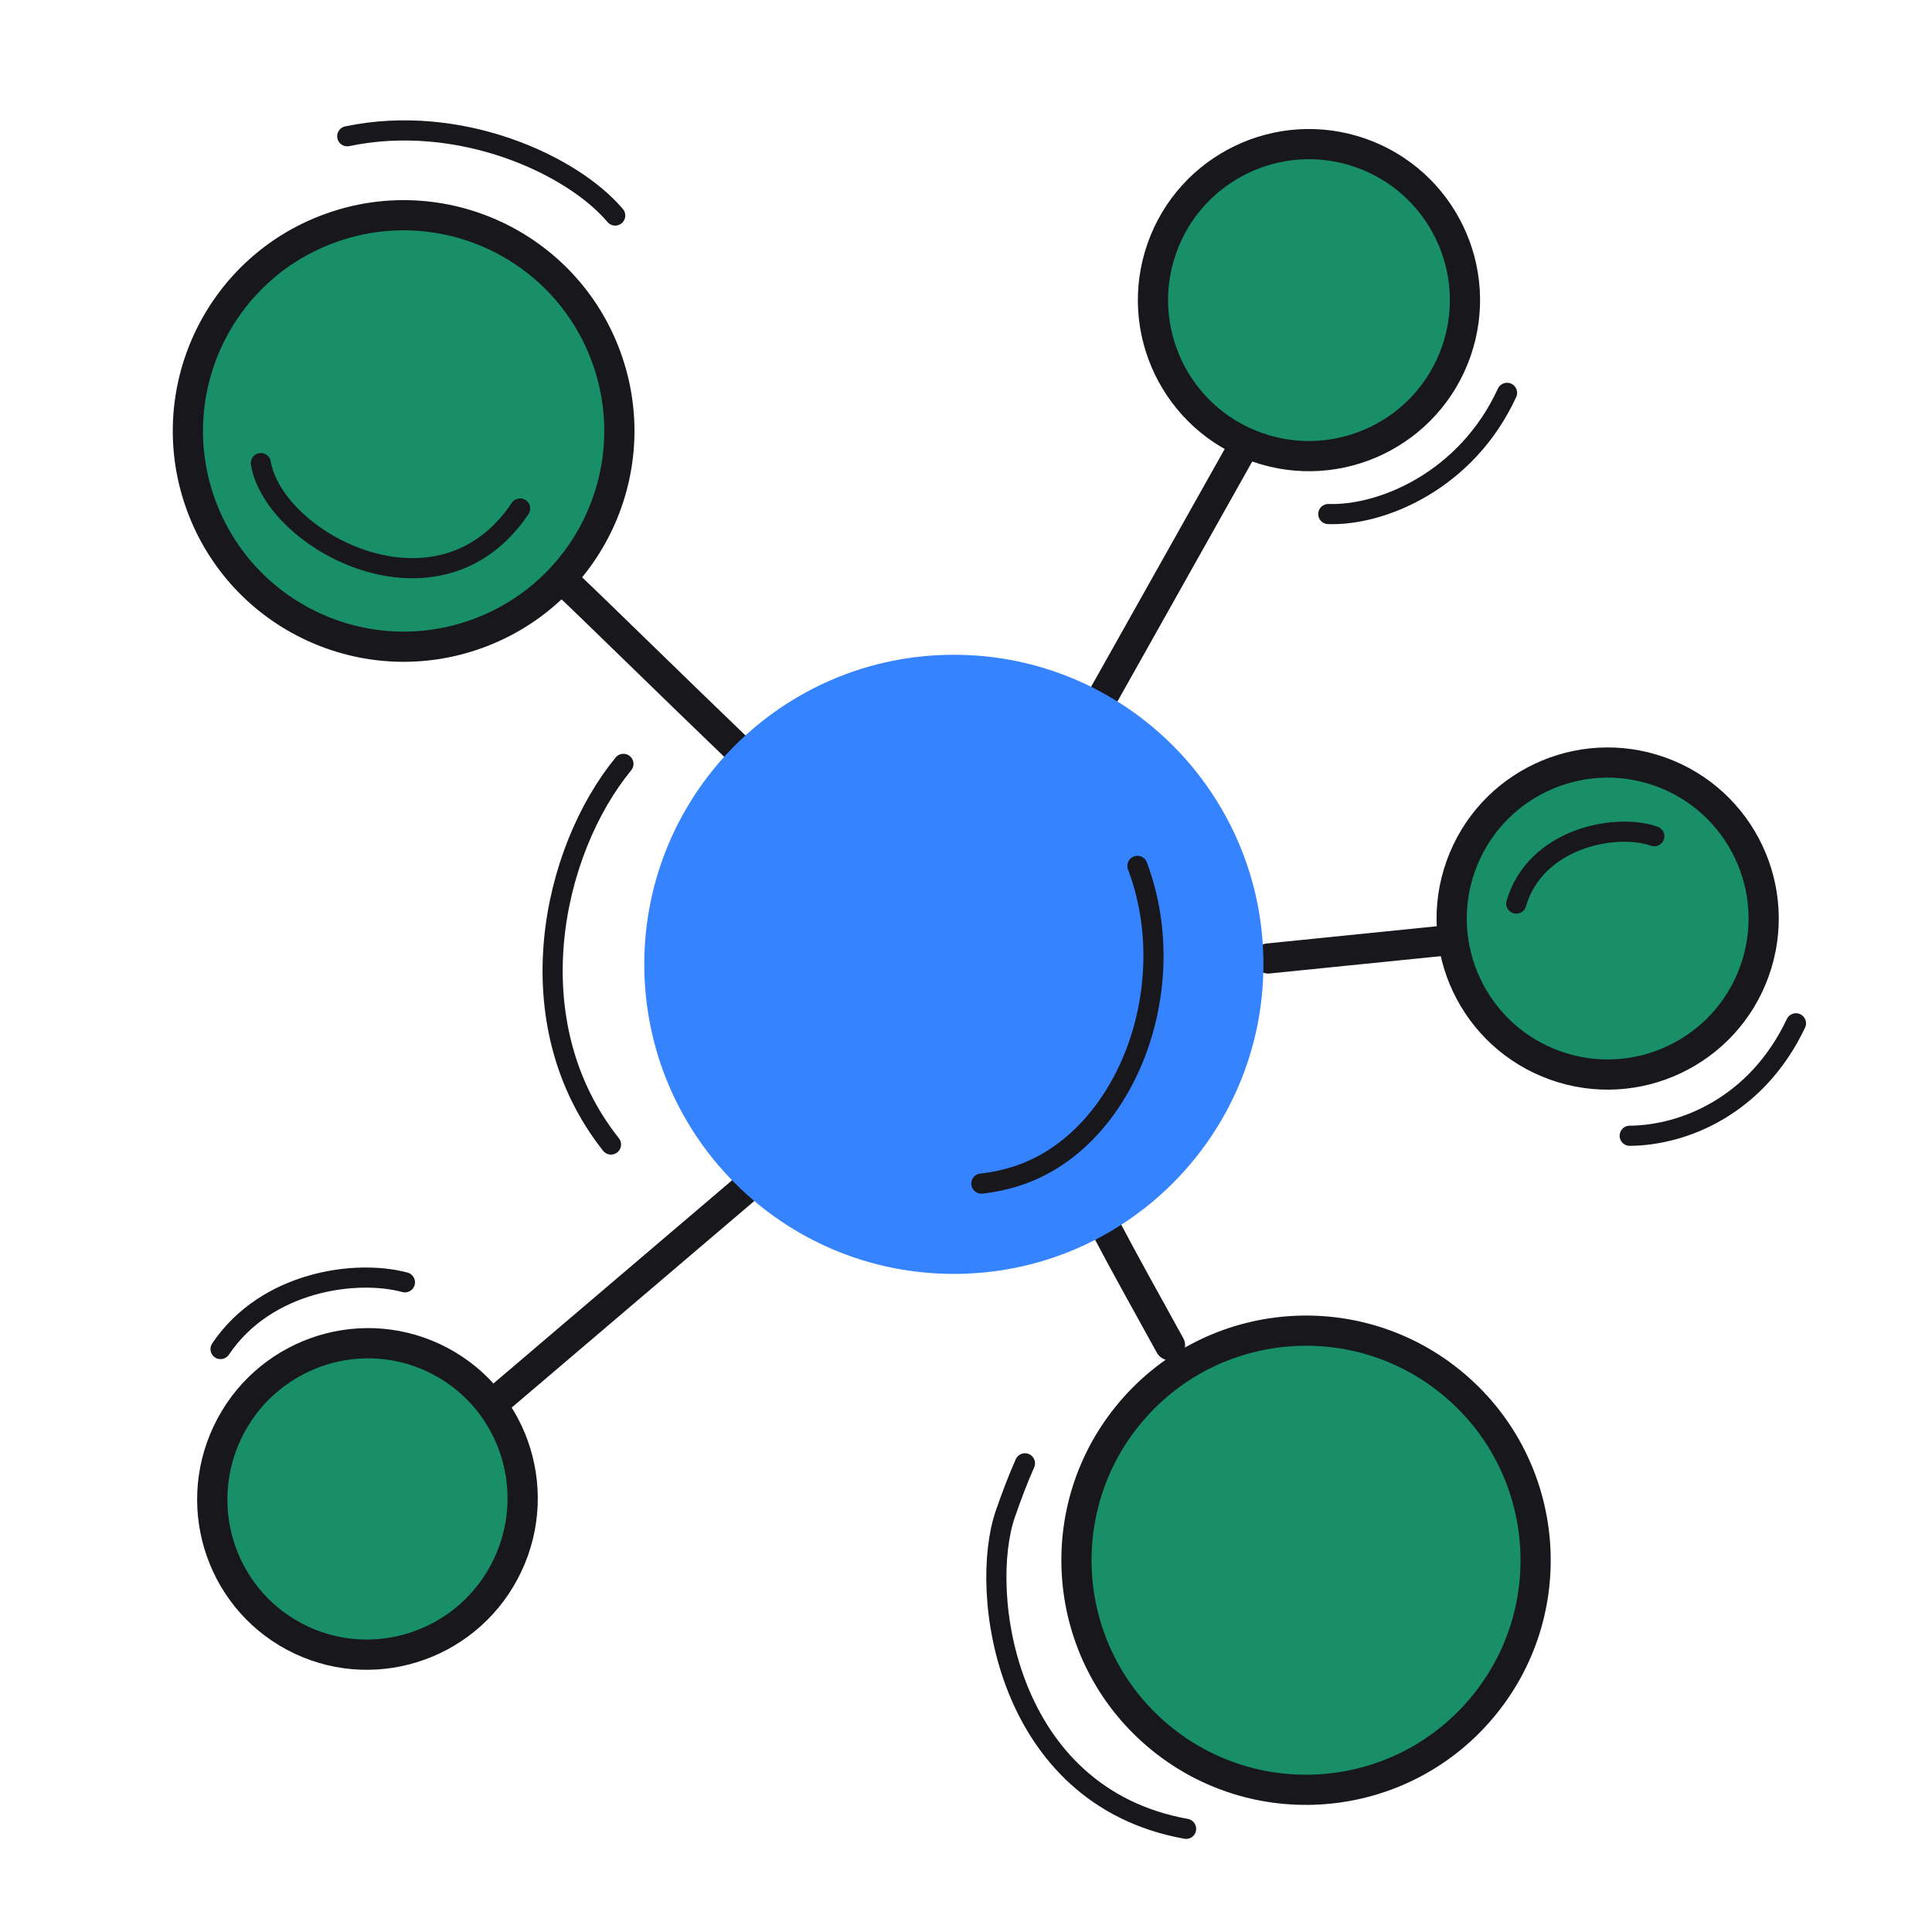 <svg xmlns="http://www.w3.org/2000/svg" width="192" height="192" style="width:100%;height:100%;transform:translate3d(0,0,0);content-visibility:visible" viewBox="0 0 192 192"><defs><clipPath id="a"><path d="M0 0h192v192H0z"/></clipPath><clipPath id="c"><path d="M0 0h192v192H0z"/></clipPath><clipPath id="b"><path d="M0 0h192v192H0z"/></clipPath></defs><g clip-path="url(#a)"><g clip-path="url(#b)" style="display:block"><g style="display:block"><path fill="#198F67" d="M114.998 172.422c9.592 8.17 23.992 7.018 32.163-2.574s7.018-23.992-2.574-32.162-23.993-7.018-32.163 2.574-7.018 23.992 2.574 32.162" class="secondary"/><path fill="none" stroke="#17171C" stroke-linecap="round" stroke-linejoin="round" stroke-width="3" d="M114.998 172.422c9.592 8.17 23.992 7.018 32.163-2.574s7.018-23.992-2.574-32.162-23.993-7.018-32.163 2.574-7.018 23.992 2.574 32.162" class="primary"/></g><path fill="none" stroke="#17171C" stroke-linecap="round" stroke-linejoin="round" stroke-width="2.996" d="M1.771.103c-4.747-.28-10.049-.594-12.84-.688" class="primary" style="display:block" transform="scale(1 -1)rotate(-64.41 -47.194 -157.696)"/><path fill="none" stroke="#17171C" stroke-linecap="round" stroke-linejoin="round" stroke-width="2.001" d="M19.396 1.649C6.002 14.154-11.843 4.075-16.434-2.713c-1.081-1.598-2.03-3.09-2.851-4.557" class="primary" style="display:block" transform="rotate(53.224 -111.095 189.973)"/><path fill="none" stroke="#17171C" stroke-linecap="round" stroke-linejoin="round" stroke-width="2.001" d="M19.396 1.649C6.002 14.154-11.843 4.075-16.434-2.713c-1.081-1.598-2.03-3.09-2.851-4.557" class="primary" style="display:none" transform="rotate(53.224 -111.095 189.973)"/><g style="display:block"><path fill="#198F67" d="M154.543 105.877c8.06 2.885 16.933-1.31 19.818-9.369s-1.31-16.932-9.37-19.817c-8.058-2.885-16.931 1.31-19.816 9.369-2.886 8.06 1.31 16.932 9.368 19.817" class="secondary"/><path fill="none" stroke="#17171C" stroke-linecap="round" stroke-linejoin="round" stroke-width="3.001" d="M154.543 105.877c8.06 2.885 16.933-1.31 19.818-9.369s-1.31-16.932-9.37-19.817c-8.058-2.885-16.931 1.31-19.816 9.369-2.886 8.06 1.31 16.932 9.368 19.817" class="primary"/></g><path fill="none" stroke="#17171C" stroke-linecap="round" stroke-linejoin="round" stroke-width="2.996" d="M9.065-.024c-2.529 0-10.73.025-18.13.048" class="primary" style="display:block" transform="scale(1 -1)rotate(5.935 977.453 1255.493)"/><path fill="none" stroke="#17171C" stroke-linecap="round" stroke-linejoin="round" stroke-width="2.001" d="M8.048 6.064C-.978 5.176-6.187-.665-8.045-5.725" class="primary" style="display:block" transform="rotate(-70.303 161.169 -67.14)"/><path fill="none" stroke="#17171C" stroke-linecap="round" stroke-linejoin="round" stroke-width="2.001" d="M-5.298 5.308C-5.699-1.429 1.247-5.587 5.361-5.615" class="primary" style="display:block" transform="rotate(19.697 -170.639 496.808)"/><path fill="none" stroke="#17171C" stroke-linecap="round" stroke-linejoin="round" stroke-width="2.001" d="M8.048 6.064C-.978 5.176-6.187-.665-8.045-5.725" class="primary" style="display:none" transform="rotate(-70.303 161.169 -67.14)"/><path fill="none" stroke="#17171C" stroke-linecap="round" stroke-linejoin="round" stroke-width="2.001" d="M-5.298 5.308C-5.699-1.429 1.247-5.587 5.361-5.615" class="primary" style="display:none" transform="rotate(19.697 -170.639 496.808)"/><g style="display:block"><path fill="#198F67" d="M144.717 34.936c2.822-8.081-1.441-16.921-9.523-19.744-8.08-2.822-16.921 1.442-19.744 9.523-2.822 8.081 1.442 16.921 9.523 19.744 8.081 2.822 16.921-1.441 19.744-9.523" class="secondary"/><path fill="none" stroke="#17171C" stroke-linecap="round" stroke-linejoin="round" stroke-width="3.001" d="M144.717 34.936c2.822-8.081-1.441-16.921-9.523-19.744-8.08-2.822-16.921 1.442-19.744 9.523-2.822 8.081 1.442 16.921 9.523 19.744 8.081 2.822 16.921-1.441 19.744-9.523" class="primary"/></g><path fill="none" stroke="#17171C" stroke-linecap="round" stroke-linejoin="round" stroke-width="2.996" d="m21.366-3.12-27.142-6.896" class="primary" style="display:block" transform="scale(-1 1)rotate(46.417 -128.166 -120.084)"/><path fill="none" stroke="#17171C" stroke-linecap="round" stroke-linejoin="round" stroke-width="2.001" d="M9.8 6.198C.179 5.762-6.218-.747-8.045-5.725" class="primary" style="display:block" transform="rotate(-67.891 104.179 -81.35)"/><path fill="none" stroke="#17171C" stroke-linecap="round" stroke-linejoin="round" stroke-width="2.001" d="M9.8 6.198C.179 5.762-6.218-.747-8.045-5.725" class="primary" style="display:none" transform="rotate(-67.891 104.587 -81.57)"/><g style="display:block"><path fill="#198F67" d="M60.25 35.488c-4.055-11.122-16.359-16.851-27.48-12.796-11.122 4.055-16.851 16.359-12.796 27.48 4.055 11.122 16.359 16.851 27.48 12.796 11.122-4.055 16.851-16.359 12.796-27.48" class="secondary"/><path fill="none" stroke="#17171C" stroke-linecap="round" stroke-linejoin="round" stroke-width="3.001" d="M60.25 35.488c-4.055-11.122-16.359-16.851-27.48-12.796-11.122 4.055-16.851 16.359-12.796 27.48 4.055 11.122 16.359 16.851 27.48 12.796 11.122-4.055 16.851-16.359 12.796-27.48" class="primary"/></g><path fill="none" stroke="#17171C" stroke-linecap="round" stroke-linejoin="round" stroke-width="2.995" d="M12.076-.178c-3.641 0-14.564.253-24.152.356" class="primary" style="display:block" transform="scale(-1 1)rotate(-43.207 51.29 115.2)"/><path fill="none" stroke="#17171C" stroke-linecap="round" stroke-linejoin="round" stroke-width="2.002" d="M11.191 8.606C-.115 6.97-8.847-1.71-11.126-7.918" class="primary" style="display:block" transform="rotate(159.968 22.415 13.132)"/><path fill="none" stroke="#17171C" stroke-linecap="round" stroke-linejoin="round" stroke-width="2.002" d="M-5.107 11.288C-13.654-.394.169-12.797 7.958-11.376" class="primary" style="display:block" transform="rotate(-110.032 37.023 11.038)"/><path fill="none" stroke="#17171C" stroke-linecap="round" stroke-linejoin="round" stroke-width="2.002" d="M11.191 8.606C-.115 6.97-8.847-1.71-11.126-7.918" class="primary" style="display:none" transform="rotate(159.968 22.415 13.132)"/><path fill="none" stroke="#17171C" stroke-linecap="round" stroke-linejoin="round" stroke-width="2.002" d="M-5.107 11.288C-13.654-.394.169-12.797 7.958-11.376" class="primary" style="display:none" transform="rotate(-110.032 37.023 11.038)"/><g style="display:block"><path fill="#198F67" d="M22.581 142.398c-3.645 7.738-.36 16.95 7.336 20.577 7.696 3.626 16.892.293 20.538-7.445 3.645-7.738.36-16.95-7.336-20.577-7.696-3.626-16.892-.293-20.538 7.445" class="secondary"/><path fill="none" stroke="#17171C" stroke-linecap="round" stroke-linejoin="round" stroke-width="3.005" d="M22.581 142.398c-3.645 7.738-.36 16.95 7.336 20.577 7.696 3.626 16.892.293 20.538-7.445 3.645-7.738.36-16.95-7.336-20.577-7.696-3.626-16.892-.293-20.538 7.445" class="primary"/></g><path fill="none" stroke="#17171C" stroke-linecap="round" stroke-linejoin="round" stroke-width="3" d="M16.23-.033c-2.654 0-21.097.051-32.46.066" class="primary" style="display:block" transform="scale(-1 1)rotate(40.533 -205.177 -18.977)"/><path fill="none" stroke="#17171C" stroke-linecap="round" stroke-linejoin="round" stroke-width="2" d="M8.032 5.694C1.39 5.793-5.562 1.009-8.032-5.696" class="primary" style="display:none" transform="rotate(125.362 -18.28 73.338)"/><path fill="none" stroke="#17171C" stroke-linecap="round" stroke-linejoin="round" stroke-width="2" d="M7.982 5.41C-.18 5.615-6.305-1.009-8.032-5.696" class="primary" style="display:block" transform="rotate(125.362 -18.28 73.338)"/><g style="display:block"><path fill="#3583FF" d="M94.793 126.099c16.714 0 30.264-13.55 30.264-30.264s-13.55-30.264-30.264-30.264-30.264 13.55-30.264 30.264 13.55 30.264 30.264 30.264" class="tertiary"/><path fill="none" stroke="#3583FF" stroke-linecap="round" stroke-linejoin="round" d="M94.793 126.099c16.714 0 30.264-13.55 30.264-30.264s-13.55-30.264-30.264-30.264-30.264 13.55-30.264 30.264 13.55 30.264 30.264 30.264" class="tertiary"/></g><path fill="none" stroke="#17171C" stroke-linecap="round" stroke-linejoin="round" stroke-width="2.001" d="M-14.211 11.948c2.625-15.323 17.84-23.838 29-24.32" class="primary" style="display:none" transform="rotate(-48.145 137.182 -21.02)"/><path fill="none" stroke="#17171C" stroke-linecap="round" stroke-linejoin="round" stroke-width="2.001" d="M-8.314 15.625a18 18 0 0 0 3.296-.682C5.901 11.606 11.838-3.63 7.191-15.946" class="primary" style="display:block" transform="translate(105.844 101.999)"/><path fill="none" stroke="#17171C" stroke-linecap="round" stroke-linejoin="round" stroke-width="2.001" d="M-14.211 11.948c2.625-15.323 17.84-23.838 29-24.32" class="primary" style="display:block" transform="rotate(-48.145 137.181 -21.02)"/></g><g clip-path="url(#c)" style="display:none"><g style="display:none"><path class="secondary"/><path fill="none" class="primary"/></g><g style="display:none"><path class="secondary"/><path fill="none" class="primary"/></g><g style="display:none"><path class="secondary"/><path fill="none" class="primary"/></g><path fill="none" class="primary" style="display:none"/><path fill="none" class="primary" style="display:none"/><path fill="none" class="primary" style="display:none"/><path fill="none" class="primary" style="display:none"/><path fill="none" class="primary" style="display:none"/><path fill="none" class="primary" style="display:none"/><path fill="none" class="primary" style="display:none"/><path fill="none" class="primary" style="display:none"/><path fill="none" class="primary" style="display:none"/><path fill="none" class="primary" style="display:none"/><g style="display:none"><path class="secondary"/><path fill="none" class="primary"/></g><g style="display:none"><path class="secondary"/><path fill="none" class="primary"/></g><path fill="none" class="primary" style="display:none"/><path fill="none" class="primary" style="display:none"/><g style="display:none"><path class="tertiary"/><path fill="none" class="tertiary"/></g><path fill="none" class="primary" style="display:none"/><path fill="none" class="primary" style="display:none"/></g></g></svg>